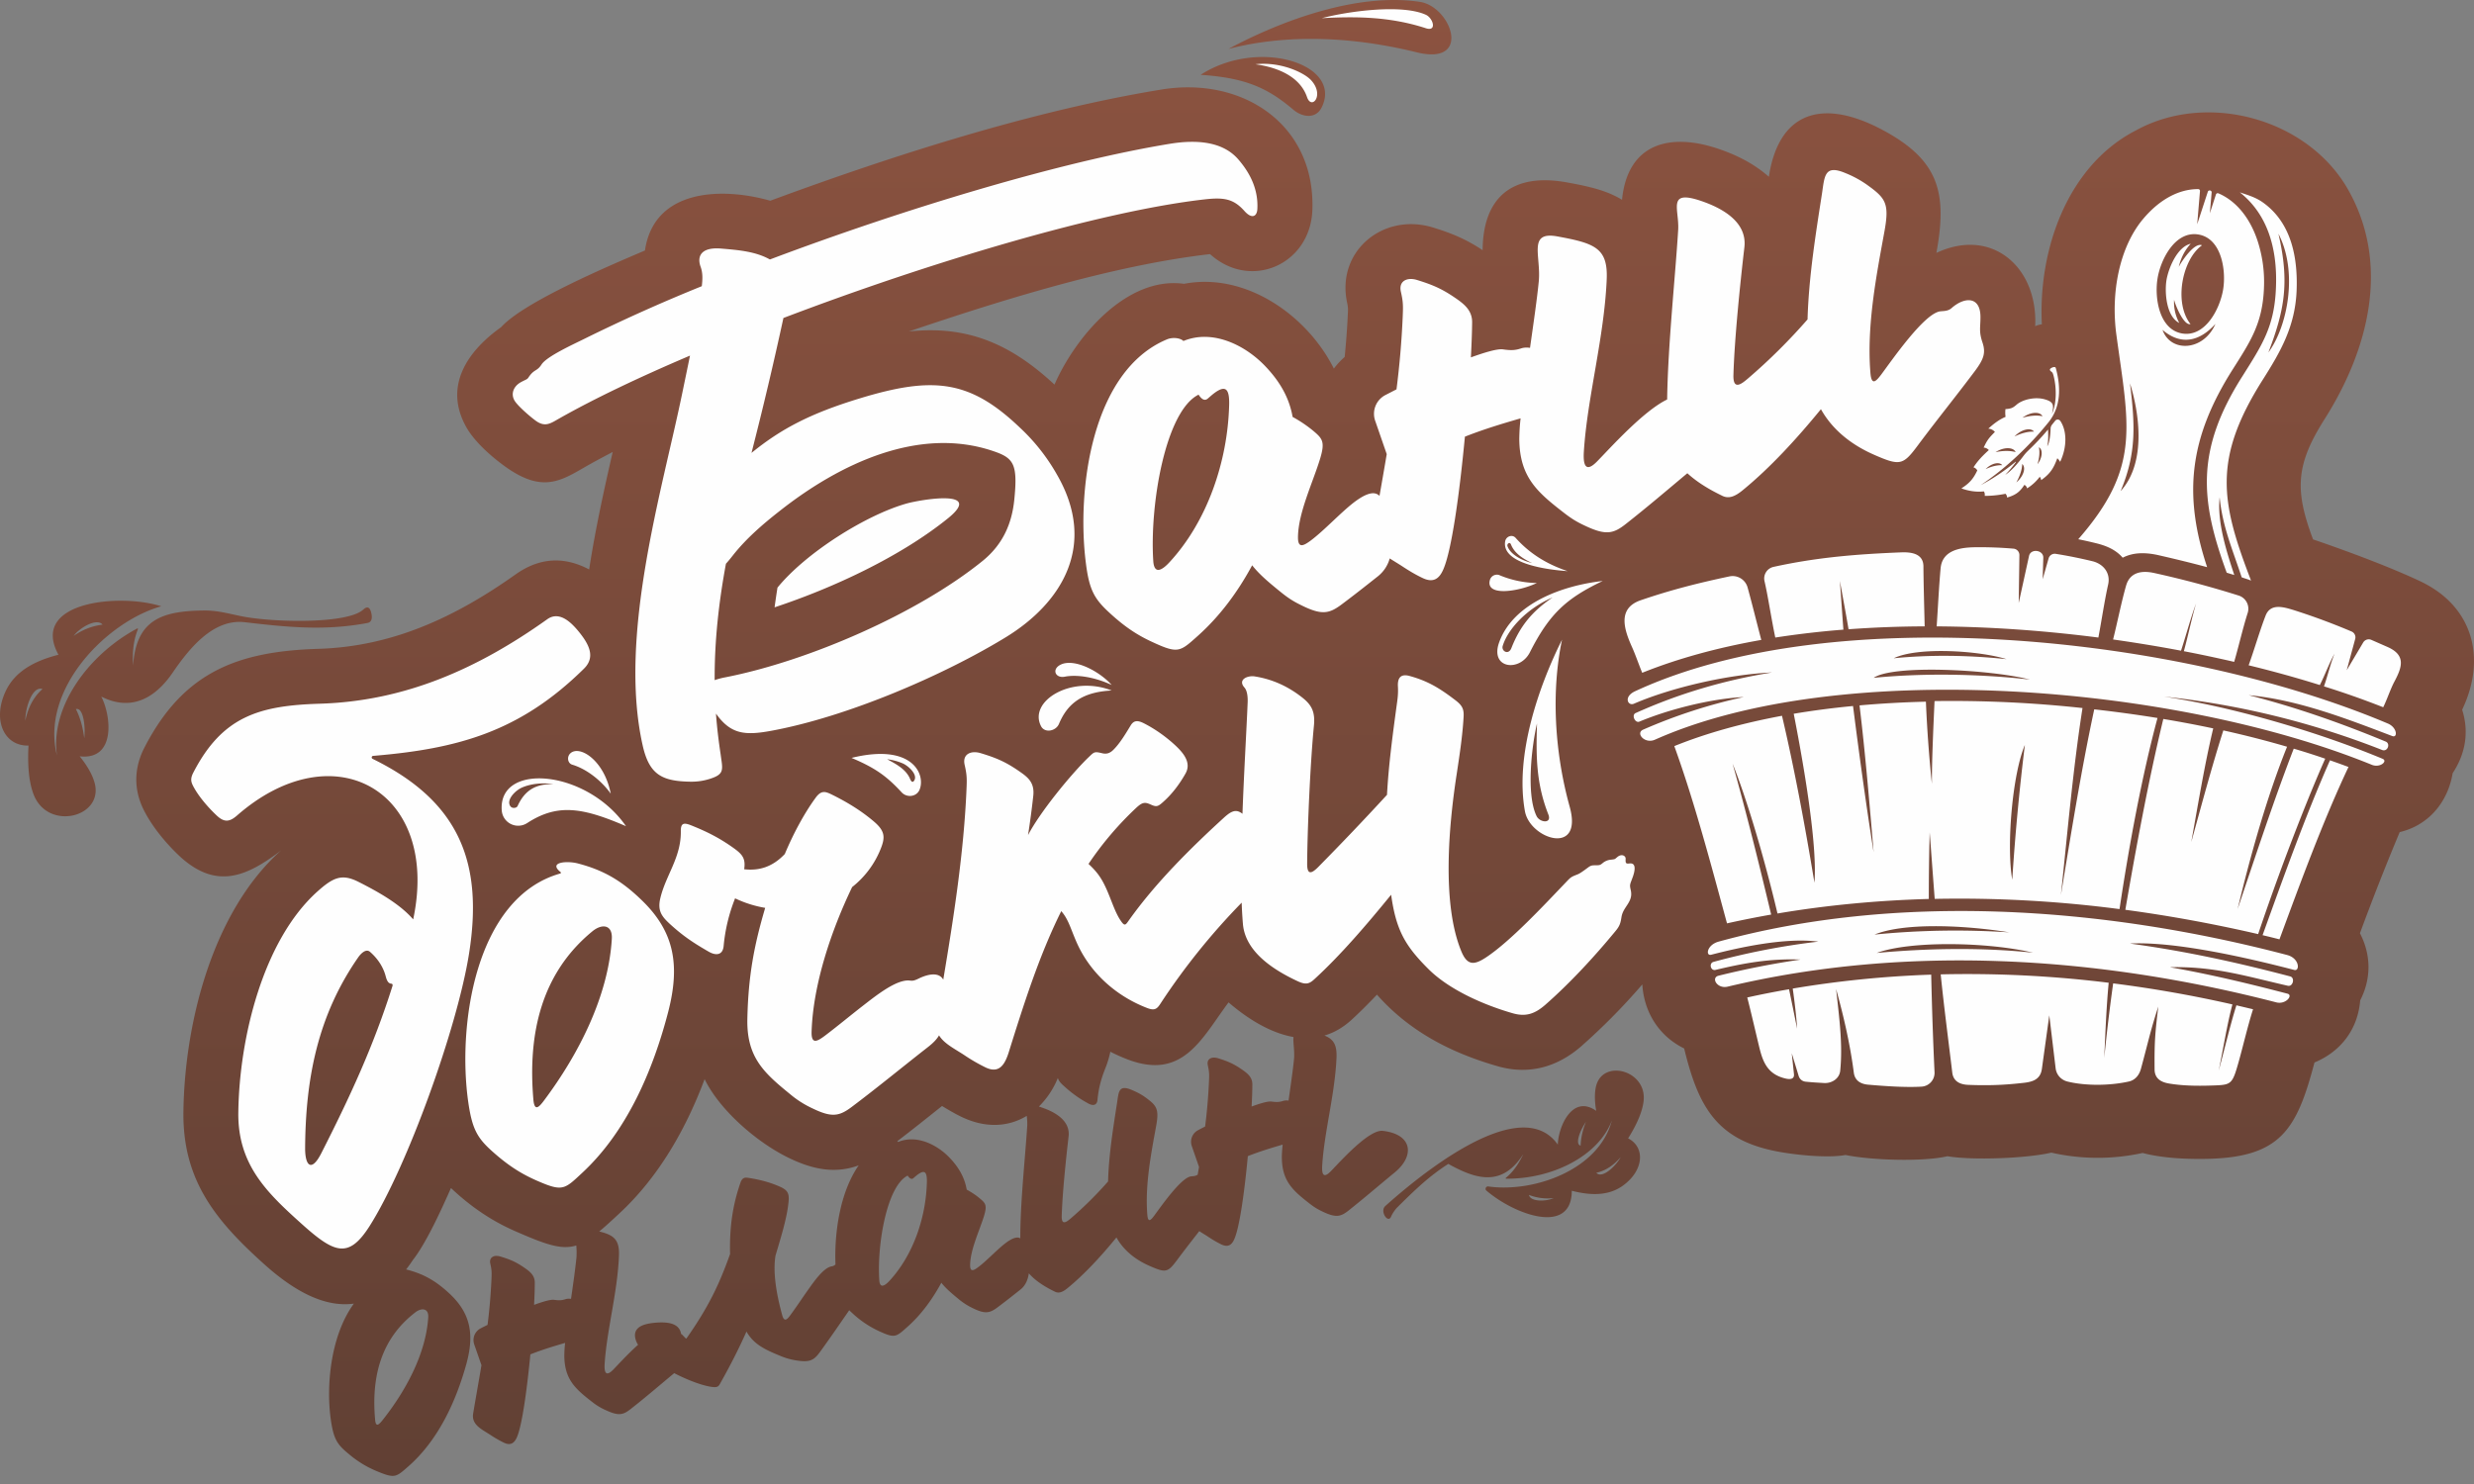 <svg width="100" height="60" fill="none" xmlns="http://www.w3.org/2000/svg"><rect width="100%" height="100%" fill="#808080" stroke="none"/><path fill-rule="evenodd" clip-rule="evenodd" d="M7.424 30.023c1.368-1.934 2.11-2.365 4.941-2.554 4.175-.278 5.87-1.033 9.212-3.23 1.008-.663 1.774-.304 2.579.298a.205.205 0 0 0 .32-.114c.649-2.547 1.12-5.225 1.7-7.797a.205.205 0 0 0-.3-.225c-1.008.567-1.987 1.158-3.035 1.635-1.225.556-1.581.128-2.3-.723-1.052-1.25-1.123-1.745-.275-2.568 1.731-1.681 4.56-2.707 6.783-3.683a.194.194 0 0 0 .12-.2c-.167-2.465 1.728-1.906 4.019-1.55a.19.19 0 0 0 .1-.007c4.98-1.788 10.497-3.654 15.773-4.463 2.946-.449 4.948.627 4.755 3.747-.096 1.614-1.011 1.603-1.93.905-.641-.491-2.893-.021-4.293.278-3.96.848-6.946 1.731-10.708 3.174a.199.199 0 0 0-.128.157l-.228 1.407a.203.203 0 0 0 .267.224c3.153-1.069 5.743.303 8.108 2.312.107.093.27.05.32-.082 2.28-5.945 7.755-5.87 10.228-.794a.202.202 0 0 0 .313.067c.534-.448.89-.716 1.528-1.022a.193.193 0 0 0 .114-.164c.1-1.05.242-2.077.157-3.053-.164-1.856 1.022-1.966 2.315-1.567 1.033.32 1.931.844 2.822 1.428.146.097.31.008.313-.163.018-.574.036-1.133.075-1.707.11-1.45 1.05-1.628 2.148-1.446.997.167 2.041.613 3.01.983.128.05.267-.039.278-.178.139-2.116.36-2.721 2.212-2.255 1.062.267 2.198.966 3.17 1.543.121.07.342.021.367-.118.36-1.906.513-3.274 2.334-2.64 3.263 1.137 2.767 3.174 2.368 5.821-.025.171.164.303.307.207 2.782-1.853 4.22-.585 4.139 2.144a.203.203 0 0 0 .242.207l2.134-.396a.209.209 0 0 0 .167-.192c.129-2.914.068-4.431 1.913-6.148 2.804-2.608 6.808-1.6 8.097 2.19.649 1.903-.028 3.908-.869 5.622-1.845 3.758-2.255 3.971-.602 7.662a.201.201 0 0 0 .132.114l3.555 1.19c2.65.887 2.362 3.102 1.703 5.18-.4 1.257-.691 1.844-1.447 2.728-1.036 1.21-1.916 3.687-2.483 5.275a.194.194 0 0 0-.01.11c.413 2.106.313 3.3-1.543 4.436a.204.204 0 0 0-.089.107c-1.182 3.405-1.617 3.12-5.022 3.12-4.916 0-9.679.125-14.58-.17-2.034-.122-2.394-1.22-3.043-2.911-1.674-1.877-1.927-2.408-2.28-4.617-.028-.174-.252-.239-.36-.096-4.174 5.55-5.677 6.494-11.27 1.275a.202.202 0 0 0-.292.015c-2.544 2.87-2.757 2.621-5.835.38a.202.202 0 0 0-.292.054c-1.91 2.96-2.583 3.726-6.035 1.332a.201.201 0 0 0-.295.075c-1.535 3.007-1.824 5.005-4.948 3.02a.198.198 0 0 0-.239.015c-2.96 2.401-4.135 3.573-6.558 1.46-1.268-1.107-1.955-2.18-2.696-3.576a.205.205 0 0 0-.37.022c-1.094 2.796-1.771 4.235-3.599 6.415-2.165 2.586-4.157.499-6.611-1.856a.203.203 0 0 0-.335.09c-.51 1.67-1.161 3.166-1.97 4.217-1.407 1.827-2.66 1.193-4 .064-2.971-2.504-3.28-3.719-2.953-6.982.342-3.388 1.296-6.116 3.505-8.524 1.336-1.46.06-2.455-1.225-1.753-.42.228-.695.456-1.02.663-1.189.744-1.734.107-2.468-.723-1.14-1.283-1.05-1.789-.107-3.12zM50.741 2.46c.947-.086 2.38.22 2.636 1.118.078.271.007.52-.146.699-.225.263-.567.167-.663-.157-.246-.802-.88-1.097-1.856-1.361-.299-.078-.267-.27.029-.3zM52.839.77c1.386-.434 3.27-.844 4.688-.424.441.129.623.35.701.67.196.794-.288.702-.805.545-1.642-.499-2.892-.556-4.488-.385-.926.1-.641-.231-.096-.406z" fill="#FEFEFE"/><path fill-rule="evenodd" clip-rule="evenodd" d="M60.081 48.137c1.119.962 3.445 1.835 3.452.007.759.196 1.489.214 2.073-.213.852-.62.894-1.554.203-1.906.26-.413.56-.976.624-1.49.163-1.278-1.696-1.752-1.931-.57-.06.3-.036.65.018.948-.966-.68-1.532.638-1.553 1.365-1.525-2.17-5.728 1.367-6.972 2.483-.238.213.118.737.239.416.032-.082.139-.256.25-.367.662-.652 1.253-1.24 2.058-1.752 1.158.648 2.184.922 3.028-.392-.242.516-.499.79-.705.958-.01.01-.004.032.01.032 1.853.018 3.73-.905 4.279-2.358-.531 2.03-3.2 2.928-4.994 2.672-.097-.015-.15.107-.079.167zM44.935 27.918c-1.639-.638-3.38.435-2.854 1.446.15.285.599.2.723-.096.36-.858.977-1.29 2.13-1.35zm38.343-10.9c.267.392.282 1.05-.007 1.656a.506.506 0 0 0-.114-.146c-.142.381-.267.613-.652.884a.27.27 0 0 0-.057-.136 1.885 1.885 0 0 1-.513.47.196.196 0 0 0-.11-.142c-.203.324-.403.424-.698.513a.216.216 0 0 0-.064-.153 4.266 4.266 0 0 1-.841.085.257.257 0 0 0-.032-.181c-.303.032-.61-.011-.909-.122.314-.203.474-.37.642-.726a.26.26 0 0 0-.154-.125c.179-.278.378-.477.62-.698a.301.301 0 0 0-.21-.1c.153-.32.214-.388.456-.634a.386.386 0 0 0-.267-.132c.22-.2.442-.37.698-.477a1.156 1.156 0 0 1-.004-.314c.232-.014.303-.053.439-.17.249-.222.766-.335 1.147-.225.38.107.367.246.295.584.203-.442.178-1.118.06-1.546-.024-.092-.045-.128-.081-.153-.078-.053-.085-.103-.021-.143.053-.035.174-.085.196-.003.206.759.213 1.553-.289 2.18-.787.98-1.76 1.895-2.754 2.554a8.169 8.169 0 0 0 1.415-.947c.007-.004.017.003.014.014a4.84 4.84 0 0 1-.431.513c.26-.164.53-.492.69-.702.097-.128.136-.178.254-.292a9.91 9.91 0 0 0 .773-.823c.003-.007.014-.003.014.004.01.224.014.43-.032.659.1-.154.128-.495.135-.713 0-.06.022-.114.057-.16l.129-.16a.129.129 0 0 1 .206.007zm-1.777 2.486c.146-.26.231-.516.238-.744.157.135.068.488-.238.744zm.855-.734c.074-.25.1-.488.057-.687.163.089.153.41-.057.687zm-.606-1.88c.296-.086.577-.111.809-.061-.1-.196-.478-.185-.809.06zm-.324.758c.278-.135.552-.206.79-.196-.131-.174-.505-.103-.79.196zm-.766.634c.303-.064.584-.067.812-.003-.085-.2-.463-.221-.812.003zm-.399.684c.239-.11.47-.167.67-.157-.107-.146-.424-.092-.67.157zm-19.65 4.29a4.1 4.1 0 0 0 1.508.316c-.73.35-2.074.556-1.899-.114a.294.294 0 0 1 .392-.203zm.229-1.372c-.16.922 1.756 1.157 2.522 1.207-.855-.285-1.543-.72-2.102-1.346-.135-.15-.384-.06-.42.139zm1.086.88c-.48-.118-.894-.385-.994-.684-.028-.09.093-.193.143-.064.132.341.467.57.851.748zm2.857.726c-1.592.178-3.598.88-4.182 2.469-.399 1.08.83 1.225 1.24.41.787-1.554 1.471-2.177 2.942-2.879zm-2.027.666c-1.061.456-1.816 1.297-2.016 1.96-.064.206.232.388.35.089.355-.905.85-1.493 1.666-2.049zm.382 1.707c-.959 1.92-1.906 4.688-1.5 6.935.203 1.13 2.365 1.831 1.81-.178-.624-2.251-.745-4.688-.31-6.757zm-1.012 3.39c-.225.96-.438 2.897-.014 3.748.128.257.63.32.47-.078-.506-1.29-.492-2.408-.456-3.67zm-27.707 1.39c.951.403 1.414.73 2.023 1.39.21.23.602.188.724-.097.26-.602-.26-1.906-2.747-1.293zm2.533.916c.153-.236-.221-.581-.45-.688a2.267 2.267 0 0 0-.644-.174c.324.174.766.395.93.801.036.082.093.171.164.06zm-11.649 1.845c-1.585-2.29-5.168-2.6-5.022-.638a.666.666 0 0 0 1.03.51c1.235-.802 2.247-.624 3.992.128zm-4.684-.823c-.157-.264.232-.634.485-.741.377-.164.865-.2 1.268-.135-.684-.015-1.144.213-1.45.883-.04.09-.232.118-.303-.007zm4.068-.492c-.385-.537-.98-1-1.557-1.172-.188-.057-.224-.32-.078-.456.37-.352 1.372.271 1.635 1.628zm20.248-4.395c-.798-.367-1.497-.414-1.892-.335-.385.075-.541-.296-.181-.481.54-.278 1.556.242 2.073.816zM9.576 32.976c-.306.267-.523.275-.82-.007-.366-.345-.758-.805-.964-1.218-.075-.153-.097-.285.024-.517 1.176-2.276 2.669-2.707 5.112-2.782 3.413-.103 6.348-1.389 9.194-3.416.506-.36 1.001.168 1.29.524.353.442.69.983.196 1.471-2.593 2.561-5.112 3.245-8.525 3.53-.064.004-.082.093-.021.121 3.534 1.728 4.47 4.225 3.9 7.855-.47 2.992-2.497 8.631-4.028 11.043-.852 1.332-1.421 1.093-2.768-.121-1.39-1.25-2.561-2.383-2.533-4.482.04-3.056 1.015-6.953 3.174-8.912.66-.595 1.008-.748 1.678-.413.78.395 1.67.887 2.216 1.52 1.1-5.186-3.2-7.633-7.125-4.196zm58.256-23.67c-.117 1.909-.413 4.623-.445 6.846-.958.46-2.308 1.97-2.814 2.486-.26.271-.613.513-.552-.391.139-2.18.823-4.596.923-6.954.053-1.268-.481-1.457-1.999-1.735-1.204-.217-.645.795-.748 1.831-.071.72-.214 1.693-.353 2.676a.782.782 0 0 0-.324.01c-.25.082-.399.104-.773.05-.253-.032-.826.157-1.293.324.029-.563.047-1.054.05-1.428 0-.438-.278-.688-.58-.905-.596-.42-.973-.588-1.653-.798-.389-.117-.741.036-.649.467.096.42.096.573.075 1.047a35.02 35.02 0 0 1-.25 2.91c-.149.075-.299.154-.452.232a.854.854 0 0 0-.41 1.037l.467 1.35c-.092.552-.192 1.115-.292 1.688-.157-.157-.441-.196-1.061.285-.52.406-1.172 1.108-1.7 1.507-.31.232-.544.353-.534-.143.018-.983.599-2.187.89-3.138.21-.687.108-.82-.26-1.13a5.217 5.217 0 0 0-.847-.573c-.132-.755-.499-1.425-1.133-2.08-.826-.851-2.123-1.468-3.28-.99-.133-.129-.442-.16-.67-.064-3.039 1.271-3.652 6.073-3.274 9.04.139 1.108.346 1.461.994 2.049.573.523 1.072.862 1.703 1.15 1.047.485 1.11.389 1.852-.274.883-.794 1.6-1.77 2.173-2.832.288.367.673.691 1.122 1.055.367.299.58.423.919.587.78.378 1.08.314 1.585-.067.51-.382.99-.76 1.468-1.14a1.4 1.4 0 0 0 .466-.713c.15.096.307.19.456.285.303.2.57.364.88.51.435.206.666.014.82-.328.345-.752.666-3.085.883-5.39.73-.288 1.44-.506 2.251-.74a8.02 8.02 0 0 0-.053.858c.021 1.514.723 2.123 1.792 2.95.374.292.595.409.936.566.788.36 1.087.285 1.582-.107.87-.684 1.66-1.36 2.483-2.048.41.377.919.673 1.382.897.285.157.545.043.855-.21 1.119-.915 2.19-2.087 3.163-3.277.456.82 1.215 1.432 2.138 1.838 1.054.463 1.179.431 1.77-.363.802-1.076 1.517-1.952 2.305-3.003.37-.495.46-.748.313-1.18-.146-.434-.078-.598-.078-1.004.007-.862-.641-.84-1.169-.374-.146.132-.349.114-.47.132-.648.103-1.927 1.956-2.362 2.54-.21.281-.398.484-.445-.032-.164-1.924.253-4.026.56-5.714.217-1.172.056-1.372-.72-1.927a4.252 4.252 0 0 0-.855-.46c-.862-.363-.837.14-.951.87-.246 1.585-.53 3.344-.577 5.047a23.475 23.475 0 0 1-2.39 2.373c-.246.21-.624.537-.606-.122.04-1.442.27-3.686.442-5.161.124-1.037-.905-1.596-1.764-1.885-1.378-.463-.858.346-.912 1.187zm-18.149 7.067c-.06 2.29-.887 4.716-2.422 6.37-.26.28-.606.526-.645-.061-.15-2.273.492-6.063 1.831-6.726.075.114.214.296.374.157.075-.064.15-.132.214-.182.498-.392.666-.228.648.442zm-27.792-1.639c-.193.3-.296.171-.535.535-.053.078-.11.078-.31.188-.32.182-.427.528-.195.816.156.2.523.527.78.72.399.303.623.124.969-.071 1.403-.795 3.23-1.668 5.29-2.544-.1.495-.204.99-.307 1.49-.812 3.953-2.604 9.82-1.606 14.27.267 1.193.79 1.45 1.941 1.467.264.003.499-.032.737-.103.652-.196.556-.378.474-.998-.085-.56-.15-1.111-.189-1.65.04.05.082.108.129.168.538.652 1.072.716 2.094.527 3.078-.562 6.979-2.247 9.494-3.786 2.258-1.382 3.718-3.723 2.062-6.58a7.907 7.907 0 0 0-1.507-1.905c-2.013-1.917-3.49-2.077-6.465-1.169-2.027.617-3.195 1.247-4.371 2.202a148.795 148.795 0 0 0 1.29-5.454c5.995-2.283 12.845-4.32 17.016-4.795.798-.092 1.18-.021 1.617.467.307.345.51.22.524-.082.04-.787-.289-1.446-.77-2.002-.651-.755-1.756-.794-2.75-.634-4.402.72-10.682 2.608-16.183 4.68-.57-.32-1.243-.38-1.973-.441-.809-.068-.98.313-.83.73.096.257.082.524.05.791a69.756 69.756 0 0 0-4.73 2.12c-.425.213-1.532.712-1.746 1.043zm6.996 12.764c-.007-1.628.174-3.185.456-4.706.089-.096.189-.22.31-.374.527-.659 1.186-1.229 1.845-1.745 2.465-1.949 5.664-3.445 8.642-2.437.837.281 1.005.52.858 1.973-.096.94-.448 1.8-1.293 2.48-2.618 2.116-7.01 4.029-10.362 4.691a3.118 3.118 0 0 0-.456.118zm31.187 11.206c.983-.651 2.351-2.123 3.17-2.978.24-.249.228-.26.513-.37.09-.032.2-.114.292-.178.218-.157.232-.193.414-.193.228 0 .217-.01.356-.12a.61.61 0 0 1 .306-.108c.178-.02.146-.024.253-.11.175-.142.339-.043.331.078-.007.164 0 .207.154.186.285-.036.224.295.135.545-.11.302-.135.302-.086.516.072.296-.039.467-.188.691-.107.164-.16.267-.186.431-.039.257-.085.367-.249.563-.851 1.033-1.838 2.102-2.835 2.975-.4.345-.763.495-1.315.334-1.161-.334-2.554-.944-3.395-1.78-.95-.945-1.314-1.579-1.514-3.01-.993 1.218-2.04 2.44-3.092 3.405-.203.188-.338.253-.683.092-.955-.445-2.12-1.175-2.216-2.319-.022-.267-.04-.552-.05-.858a27.047 27.047 0 0 0-3.292 4.096c-.142.221-.249.275-.552.154-1.26-.492-2.315-1.44-2.853-2.704-.228-.531-.313-.88-.595-1.204-.898 1.806-1.514 3.758-2.13 5.728-.16.491-.385.848-.923.595a7.106 7.106 0 0 1-.88-.51c-.374-.245-.805-.456-1.008-.79-.089.156-.231.306-.47.491-1.036.809-1.988 1.596-3.053 2.398-.505.38-.805.445-1.585.067a4.034 4.034 0 0 1-.922-.588c-1.062-.865-1.757-1.496-1.717-3.056.039-1.731.274-2.957.72-4.467-.421-.071-.83-.2-1.216-.385a6.873 6.873 0 0 0-.463 1.927c-.035.375-.313.4-.612.225-.599-.346-1.02-.62-1.568-1.122-.313-.292-.502-.52-.38-1.033.22-.934.843-1.646.829-2.708-.003-.306.09-.37.406-.245.652.26 1.161.516 1.738.93.35.252.481.42.417.85.606.068 1.144-.092 1.642-.616.335-.801.777-1.635 1.25-2.28.222-.302.386-.252.635-.131.698.342 1.26.705 1.738 1.115.42.367.438.613.264 1.058a3.716 3.716 0 0 1-1.165 1.574c-.837 1.739-1.578 3.919-1.639 5.85-.014.52.221.398.535.163.527-.399 1.03-.819 1.553-1.225.51-.395 1.35-1.069 1.88-1.008.122.014.179.007.357-.079.406-.199.83-.263.997.043.424-2.529.827-5.13.937-7.648.022-.474.022-.623-.075-1.047-.092-.428.26-.58.649-.463.68.206 1.058.374 1.653.798.317.224.53.452.473.94a35.43 35.43 0 0 1-.21 1.575c.485-.934 1.753-2.48 2.45-3.15.222-.21.222-.238.546-.16.16.04.3.011.442-.128.274-.264.516-.677.709-.994.124-.203.274-.224.548-.082.41.21.794.478 1.14.78.378.335.805.766.527 1.25-.25.442-.563.856-.95 1.187-.165.142-.232.164-.457.06-.224-.1-.328-.103-.584.136a13.207 13.207 0 0 0-1.927 2.266c.452.42.62.719.908 1.46.1.25.228.598.4.844.163.239.195.157.338-.042 1.068-1.5 2.479-2.9 3.833-4.136.317-.289.502-.342.744-.153.06-1.657.16-3.313.21-4.507.007-.174-.007-.456-.128-.595-.285-.317.114-.498.413-.452.723.114 1.368.41 1.949.876.356.289.498.563.445 1.112-.146 1.478-.264 4.136-.274 5.582-.004.466.174.413.449.135a112.92 112.92 0 0 0 2.778-2.917c.064-1.183.22-2.37.413-3.776.029-.218.04-.396.029-.595-.022-.35.107-.535.47-.435.77.21 1.254.524 1.856.983.285.218.349.367.327.695-.046.78-.167 1.557-.284 2.33-.303 1.977-.613 5.19.199 7.138.242.578.527.542 1.001.228zM22.66 35.26c-.52-.41.27-.463.698-.35 1.055.275 1.796.71 2.643 1.547 1.254 1.243 1.493 2.572 1.009 4.449-.61 2.35-1.66 4.827-3.474 6.511-.726.677-.79.777-1.845.314-.634-.278-1.14-.606-1.724-1.119-.659-.577-.873-.922-1.036-2.026-.456-3.135.284-8.304 3.718-9.27a.033.033 0 0 0 .011-.056zm2.07 2.696c-.136 2.323-1.354 4.685-2.729 6.523-.21.285-.399.484-.442-.029-.228-2.671.325-5.104 2.387-6.797.381-.313.816-.277.784.303zm-8.906 1.817c-.117-.007-.181-.1-.231-.289-.132-.523-.478-.861-.638-1-.17-.147-.385.092-.474.22-1.642 2.359-2.13 4.91-2.148 7.713-.003.737.264.976.652.213 1.154-2.269 2.116-4.342 2.882-6.775.01-.036-.007-.082-.043-.082zm53.982-2.44c.591-.132 1.186-.25 1.785-.356-.481-2.013-1.001-4.122-1.56-6.102.555 1.368 1.271 3.754 1.816 6.059 2.02-.342 4.065-.53 6.116-.588 0-.862.011-1.824.036-2.69.068.863.135 1.825.203 2.687a49.9 49.9 0 0 1 7.47.413c.381-2.544.905-5.383 1.535-7.727a52.753 52.753 0 0 0-2.557-.349c-.52 2.42-.948 5.08-1.347 7.51.257-2.444.492-5.134.873-7.563a48.783 48.783 0 0 0-5.981-.281c-.05 1.093-.11 2.418-.107 3.344a53.45 53.45 0 0 1-.242-3.32c-.916.022-1.799.072-2.683.15.221 1.824.4 3.908.57 5.938-.32-2.009-.598-4.075-.833-5.913-.816.078-1.62.182-2.397.313.509 2.597.95 5.45.837 6.83-.374-2.277-.82-4.664-1.311-6.748-1.571.293-3.042.695-4.353 1.226.816 2.251 1.503 4.859 2.13 7.167zm-53.39 13.992c.694.175 1.19.453 1.752.976.852.795 1.012 1.642.684 2.84-.413 1.495-1.125 3.077-2.35 4.15-.492.43-.535.495-1.251.199a4.239 4.239 0 0 1-1.165-.713c-.449-.367-.591-.587-.702-1.293-.217-1.41-.032-3.473.92-4.777-1.183.164-2.42-.509-3.627-1.596-1.945-1.748-3.299-3.383-3.263-6.158.046-3.573 1.168-8.055 3.904-10.53l.05-.043c-1.396 1.061-2.632 1.62-4.136.21-.541-.513-1.09-1.179-1.425-1.849-.413-.83-.391-1.706.036-2.525 1.571-3.046 3.755-3.883 7.025-3.983 3.003-.089 5.553-1.293 7.968-3.006 1.076-.766 2.088-.674 2.978-.203.253-1.646.61-3.256.951-4.749-.377.196-.776.41-1.136.616-1.04.606-1.792 1.044-3.341-.124-.499-.374-1.122-.934-1.436-1.49-.933-1.652.029-3.073 1.404-4.05.93-1.033 4.477-2.529 5.813-3.099.37-2.518 3.146-2.56 5.066-2.012 4.958-1.831 10.6-3.644 15.812-4.496 3.292-.538 6.23 1.422 6.099 4.877-.082 2.194-2.49 3.263-4.136 1.777-3.918.45-8.407 1.853-12.175 3.128 2.386-.26 4.135.52 5.888 2.148.83-1.906 2.903-4.396 5.236-4.075 2.487-.477 4.973 1.268 6.056 3.427.128-.168.274-.328.438-.47.054-.563.1-1.133.125-1.696.01-.182.018-.296-.022-.474-.466-2.109 1.457-3.676 3.456-3.067.762.232 1.353.477 2.016.92.018-2.188 1.247-3.132 3.409-2.74.923.167 1.614.331 2.226.702.225-2.273 1.917-2.726 3.887-2.063.751.253 1.45.606 2.048 1.133.392-2.583 2.116-3.213 4.585-1.899 2.3 1.226 2.632 2.544 2.187 4.977 2.244-1.055 4.107.58 3.993 2.963a.873.873 0 0 1 .27-.075c-.153-3.013 1.034-6.43 3.82-7.85 2.878-1.575 6.928-.467 8.556 2.4 1.724 3.035.82 6.487-.94 9.27-1.173 1.848-1.226 2.881-.474 4.876 1.524.52 3.223 1.165 4.346 1.699 2.144 1.022 2.664 3.131 1.68 5.187.286.897.136 1.78-.384 2.568-.192 1.165-.972 2.105-2.14 2.38a100.4 100.4 0 0 0-1.607 4.089c.456.88.46 1.838.01 2.714-.092 1.154-.769 2.063-1.848 2.512-.72 2.725-1.368 3.865-4.457 3.897-.805.01-1.713-.036-2.49-.239a8.487 8.487 0 0 1-3.69-.014c-.998.235-3.199.317-4.2.146-.987.231-3.07.164-4.118-.05-.698.128-1.906.007-2.625-.118-2.54-.441-3.31-1.763-3.897-4.189-1.02-.502-1.621-1.46-1.692-2.59a25.555 25.555 0 0 1-2.469 2.501c-.972.848-2.127 1.169-3.384.805-1.884-.541-3.566-1.41-4.873-2.892-.342.36-.68.698-1.012 1.004-.356.328-.73.538-1.111.649.37.146.51.377.488.9-.064 1.472-.492 2.982-.577 4.343-.04.567.181.413.345.246.382-.392 1.543-1.7 2.102-1.635 1.215.139 1.293 1.019.484 1.681-.634.52-1.218 1.026-1.87 1.543-.31.245-.498.292-.99.067-.214-.1-.35-.17-.584-.352-.666-.52-1.108-.898-1.119-1.846-.003-.131.011-.316.032-.537-.51.15-.95.285-1.407.466-.135 1.44-.335 2.896-.552 3.367-.096.213-.239.334-.513.206a4.575 4.575 0 0 1-.548-.32c-.114-.075-.24-.147-.35-.221-.295.38-.59.755-.904 1.179-.374.498-.45.516-1.112.224-.573-.25-1.047-.634-1.332-1.147-.61.745-1.279 1.479-1.977 2.049-.196.16-.356.231-.534.131-.357-.174-.755-.413-1.03-.73-.035.26-.139.499-.338.656-.3.238-.602.477-.92.715-.32.24-.505.282-.997.043a2.703 2.703 0 0 1-.577-.367c-.281-.231-.523-.434-.705-.666-.36.666-.809 1.283-1.364 1.778-.467.416-.506.48-1.165.174a4.074 4.074 0 0 1-1.069-.723c-.043-.04-.085-.078-.125-.117-.395.57-.773 1.125-1.193 1.702-.235.32-.403.413-.937.328a2.673 2.673 0 0 1-.655-.185c-.617-.253-1.073-.463-1.368-.983-.31.698-.663 1.385-1.037 2.051-.078.143-.1.207-.302.193-.353-.029-.98-.25-1.582-.563-.588.488-1.136.962-1.75 1.443-.31.249-.494.292-.986.067a2.514 2.514 0 0 1-.588-.352c-.666-.517-1.104-.898-1.118-1.842a4.85 4.85 0 0 1 .032-.538c-.506.146-.951.285-1.404.463-.139 1.44-.338 2.9-.552 3.37-.1.21-.242.331-.513.203a4.78 4.78 0 0 1-.552-.317c-.345-.228-.773-.406-.695-.87.114-.68.229-1.317.335-1.948l-.292-.84a.534.534 0 0 1 .257-.649c.096-.05.192-.096.281-.142.075-.588.128-1.186.157-1.82.014-.296.014-.392-.046-.656-.057-.267.163-.363.406-.288.424.128.659.231 1.03.495.191.135.366.292.362.566 0 .232-.01.542-.028.894.292-.107.648-.224.809-.203.231.032.324.018.48-.032a.522.522 0 0 1 .204-.007c.089-.613.174-1.222.22-1.67a3.158 3.158 0 0 0-.007-.489c-.605.186-1.232-.035-2.49-.587-.972-.428-1.806-1.008-2.575-1.735-.374.837-.983 2.198-1.543 2.914-.089.135-.178.26-.27.377zm35.867-9.397c-.94-.164-1.863-.744-2.625-1.4-1.093 1.468-1.849 3.181-4.121 2.29a7.226 7.226 0 0 1-.656-.295 4.096 4.096 0 0 1-.214.698c-.163.41-.263.791-.306 1.247-.021.235-.196.25-.381.142a4.793 4.793 0 0 1-.98-.705c-.117-.103-.203-.196-.242-.32a3.407 3.407 0 0 1-.766 1.154.612.612 0 0 1 .097.032c.537.178 1.178.527 1.104 1.175-.107.923-.253 2.323-.278 3.228-.01.41.228.206.381.075a15.017 15.017 0 0 0 1.493-1.482c.028-1.066.206-2.166.36-3.157.07-.455.056-.769.594-.544.2.085.37.17.535.288.484.35.584.474.448 1.204-.192 1.054-.452 2.369-.349 3.573.029.32.146.196.278.018.27-.364 1.072-1.521 1.478-1.585.072-.011.186-.004.278-.072l.054-.31-.292-.844a.53.53 0 0 1 .256-.645c.096-.05.189-.1.282-.146.074-.584.128-1.182.156-1.82.015-.296.011-.388-.046-.652-.06-.27.16-.363.403-.292.427.132.662.235 1.033.499.188.135.367.288.363.566 0 .232-.01.538-.029.89.289-.106.649-.224.81-.199.23.029.323.018.48-.032a.46.46 0 0 1 .203-.007c.085-.616.175-1.222.22-1.674.033-.339-.045-.677-.02-.898zm-10.782 3.188c-.727.442-1.639.51-2.608.054-.281-.132-.548-.292-.816-.453-.602.481-1.2.959-1.81 1.425a.136.136 0 0 1 .036.029c.727-.3 1.543.085 2.063.62.399.41.627.833.709 1.307.185.1.37.22.534.36.232.192.296.278.164.709-.185.598-.549 1.353-.56 1.97-.006.313.143.235.336.088.33-.249.74-.687 1.068-.943.339-.264.52-.278.624-.214-.004-1.436.2-3.285.281-4.56a2.33 2.33 0 0 0-.021-.392zm-6.793 2.002c-.902.328-1.796.2-2.825-.303-1.275-.616-2.79-1.923-3.402-3.184-.752 2.009-1.849 3.943-3.43 5.414-.321.3-.592.549-.83.745.605.146.826.342.797.994-.06 1.475-.488 2.981-.577 4.342-.039.567.182.417.346.25.196-.2.588-.635 1.004-1.005a.788.788 0 0 1-.124-.338c-.036-.442.477-.531.904-.56.656-.042.912.154.959.463l.028.011.171.178a.184.184 0 0 0 .043-.046c.859-1.23 1.293-2.127 1.738-3.377-.025-1.019.086-1.927.42-2.886.079-.22.186-.217.357-.188.477.075.883.192 1.24.352.32.14.374.285.349.581-.054.677-.346 1.575-.531 2.209-.11.68.039 1.55.267 2.386.082.317.203.2.346 0 .245-.331.47-.677.708-1.011.236-.332.617-.884.944-.944a.261.261 0 0 0 .16-.079c-.05-1.31.19-2.928.938-4.004zm52.702-33.78c.752.648 1.51.46 2.138-.242-.478 1.108-1.814 1.168-2.138.242zm-1.695 6.519c.659-1.557.577-2.725.38-4.357.343 1.083.703 3.17-.38 4.357zm5.974-5.607c.634-1.667.872-2.796.406-4.798.794 1.524.38 3.73-.406 4.798zm-2.836-4.77c.94.15 1.133 1.443 1.008 2.216-.124.77-.709 1.938-1.65 1.788-.94-.153-1.128-1.443-1.004-2.216.122-.773.71-1.938 1.646-1.788zm-.766 3.576a1.751 1.751 0 0 1-.21-.936c.06.246.399 1.054.663.983-.389-.499-.424-1.233-.3-1.828.1-.488.35-1.061.766-1.357-.31-.135-.833.663-.94.873.107-.452.306-.741.484-.937-.555.132-.901 1.001-.98 1.471-.078.488-.014 1.468.517 1.732zm2.223 10.192c-.292-.89-.702-2.127-.591-3.142.11 1.176.534 2.145.89 3.235l.1.035c.103.032.196.064.278.096-1.211-3.152-1.567-4.894.474-8.118.716-1.13 1.307-2.151 1.368-3.594.053-1.318-.196-2.736-1.35-3.566-.296-.214-.606-.303-.945-.417 1.087.859 1.529 2.209 1.46 3.855-.06 1.563-.548 2.3-1.36 3.587-1.902 3-1.692 5.033-.63 7.936.103.032.203.064.306.093zm-1.097-.317c-.98-2.953-.709-5.244 1.03-7.99.715-1.13 1.21-1.856 1.267-3.299a5.365 5.365 0 0 0-.256-1.898c-.32-.973-.898-1.635-1.585-1.927a.074.074 0 0 0-.1.046l-.246.759.072-.841c.007-.086-.125-.114-.154-.029l-.43 1.315.113-1.343a.071.071 0 0 0-.07-.078c-.738-.004-1.522.374-2.217 1.193-.976 1.154-1.321 3.003-1.093 4.691.502 3.701 1.004 5.361-1.54 8.272.25.05.5.107.742.167.402.1.78.26 1.054.58.374-.192.83-.241 1.447-.102.659.15 1.314.31 1.966.484zm-7.035 15.588c-2.127-.224-4.325-.174-6.32.01 1.357-.498 4.478-.448 6.32-.01zm-.959-.823a33.105 33.105 0 0 0-5.45.09c1.147-.467 3.438-.407 5.45-.09zm.83-10.22c-2.208-.249-4.47-.253-6.316-.07.788-.542 4.703-.343 6.316.07zm-.944-.826c-1.613-.167-3.117-.178-4.56-.036.984-.474 3.46-.306 4.56.036zm4.802 10.134c1.806.243 3.598.574 5.368.983 1.13-3.352 2.259-6.087 2.711-7.092a29.509 29.509 0 0 0-1.272-.406c-.801 2.066-1.56 4.389-2.269 6.487.503-2.109 1.18-4.535 1.999-6.565-.83-.242-1.675-.46-2.576-.66-.456 1.422-.9 3.086-1.296 4.514.263-1.457.541-3.153.887-4.595a47.13 47.13 0 0 0-2.017-.381c-.587 2.415-1.111 5.25-1.535 7.715zm5.547 1.026c.228.054.455.11.683.168.83-2.248 1.767-4.806 2.79-6.968a36.739 36.739 0 0 0-.748-.27c-.987 2.226-1.906 4.798-2.725 7.07zm-9.608-7.69a93.365 93.365 0 0 0-.51 5.45c-.238-1.375.004-4.254.51-5.45zm8.55 10.526c-.26.83-.485 1.799-.716 2.643.185-.88.338-1.87.555-2.679a50.325 50.325 0 0 0-4.82-.851 73.535 73.535 0 0 0-.36 3.013c.043-.958.086-2.07.179-3.038a46.517 46.517 0 0 0-6.79-.339c.129 1.293.317 2.711.467 3.969.043.363.32.484.641.498.741.032 1.4.011 2.084-.064.399-.039.83-.075.898-.584l.299-2.162.256 2.137c.032.264.214.47.474.538.734.182 1.724.171 2.487 0 .252-.057.413-.253.484-.502.314-1.154.363-1.468.705-2.53-.131 1.094-.16 1.443-.15 2.551.008.37.268.51.588.563.599.1 1.23.1 1.874.075.645-.025.688-.078.93-.93.189-.673.374-1.478.588-2.148l-.674-.16zm-1.632-16.24c-.174.584-.324 1.318-.492 1.923.691.132 1.368.278 2.034.431.179-.612.35-1.364.546-1.977a.559.559 0 0 0-.367-.705 39.731 39.731 0 0 0-3.399-.908c-.484-.11-.99-.057-1.15.513-.193.676-.353 1.492-.524 2.172.926.132 1.845.282 2.746.453.2-.606.392-1.332.606-1.902zM72.641 41.59c-.1-.485-.224-1.108-.327-1.593-.567.097-1.126.207-1.689.332.16.623.335 1.389.488 2.02.15.62.353 1.097 1.073 1.26.146.033.349.04.327-.181l-.089-.844.278.915c.04.132.146.221.285.235.242.025.492.04.745.054.31.018.62-.178.651-.5.104-1.06-.032-2.076-.167-3.301.306 1.1.566 2.226.716 3.38.043.328.281.463.584.488.656.057 1.5.118 2.155.079a.558.558 0 0 0 .524-.58c-.06-1.265-.107-2.68-.135-3.948-1.874.064-3.744.25-5.597.563.075.527.15 1.161.178 1.62zm1.87-16.133c-.046-.599-.096-1.35-.142-1.97.11.616.25 1.357.35 1.955a43.647 43.647 0 0 1 3.077-.117c-.018-.802-.046-1.714-.05-2.426-.003-.513-.48-.58-.88-.567-1.81.072-3.416.2-5.18.588a.48.48 0 0 0-.363.58c.14.603.268 1.476.435 2.277a37.512 37.512 0 0 1 2.754-.32zm19.853.972c-.16.385-.289.93-.428 1.322a35.22 35.22 0 0 1 2.394.844c.153-.303.292-.737.453-1.037.306-.577.48-1.065-.278-1.4l-.656-.288a.262.262 0 0 0-.328.107l-.666 1.122.342-1.261a.256.256 0 0 0-.15-.307 26.61 26.61 0 0 0-2.336-.865c-.392-.118-.93-.292-1.133.22-.242.624-.46 1.386-.687 2.013.997.242 1.959.51 2.878.798.2-.388.385-.905.595-1.268zm-9.547-.652c.128-.67.246-1.478.396-2.148.103-.466-.196-.833-.642-.94-.456-.11-.958-.214-1.474-.296a.258.258 0 0 0-.292.185l-.24.841.026-.87c.007-.316-.51-.384-.577-.07l-.417 1.902.028-1.938a.26.26 0 0 0-.238-.26 15.95 15.95 0 0 0-1.564-.057c-.588.01-1.311.117-1.382.844-.064.684-.107 1.575-.16 2.355 2.169.014 4.377.174 6.536.452zm-13.625.096c-.175-.662-.37-1.46-.552-2.116a.628.628 0 0 0-.738-.452c-1.247.264-2.365.545-3.587.965-.972.335-.652 1.222-.331 1.931.128.289.274.712.395 1.001 1.464-.588 3.089-1.026 4.813-1.329zm21.377 13.604c-2.18-.573-4.243-1.025-6.477-1.328 1.846-.096 4.813.591 6.647 1.068.225.057.218-.47-.292-.605-7.562-1.988-15.83-2.505-22.976-.542-.484.132-.538.592-.303.531 1.169-.303 2.996-.702 4.328-.53a29.044 29.044 0 0 0-4.235.819c-.196.053-.118.374.082.324 1.133-.27 2.187-.467 3.437-.417a34.733 34.733 0 0 0-3.316.652c-.317.078-.06.545.37.442 7.264-1.728 14.987-1.222 22.179.637.377.096.687-.288.449-.352-1.571-.41-3.153-.791-4.752-1.07 1.784-.045 3.06.36 4.762.749.21.05.303-.324.097-.378zm3.857-9.496c-1.816-.752-3.637-1.39-5.532-1.874 2.01.189 3.954.95 5.803 1.653.224.085.203-.346-.178-.506-8.375-3.545-22.4-5.026-30.425-1.308-.491.228-.288.613-.05.506 1.482-.64 3.77-1.182 5.586-1.264-1.917.31-3.744.844-5.518 1.642-.175.078-.021.42.153.346 1.2-.5 2.89-.927 4.218-.994a21.57 21.57 0 0 0-4.072 1.321c-.31.14.068.588.485.403 7.463-3.327 21.02-2.227 28.971 1.015.338.139.66-.15.438-.242-2.632-1.097-6.073-2.102-8.838-2.515a33.647 33.647 0 0 1 8.82 2.159c.221.085.35-.257.14-.342zm-65-6.224c-.042.267-.081.531-.117.798 2.358-.78 5.083-2.044 7.007-3.598 1.493-1.207-1.133-.751-1.674-.598-1.639.463-4.061 1.984-5.215 3.398zm6.039 24.038c-.036 1.436-.556 2.96-1.521 4-.164.175-.382.328-.403-.039-.096-1.428.306-3.808 1.147-4.224.05.07.136.185.235.1.047-.043.096-.083.136-.115.313-.245.416-.146.406.278zM17.31 53.256c-.093 1.482-.916 2.989-1.845 4.16-.146.182-.275.31-.303-.017-.153-1.703.22-3.256 1.617-4.332.256-.203.552-.178.53.189zm31.219-50.23c2.337-1.515 5.77-.435 4.89 1.324-.23.456-.761.41-1.15.079-1.068-.909-1.977-1.283-3.74-1.404zm1.126-1.048C51.78.838 54.859-.309 57.395.076c1.272.196 2.127 2.6-.142 2.037-2.547-.627-5.197-.755-7.598-.135zM53.43.735c1.068-.282 3.238-.58 4.207-.136.292.136.455.692-.004.542C56.209.678 54.848.656 53.43.735zm-.46 2.483c-.288-.292-1.222-.734-2.223-.62 1.183.167 1.86.666 2.084 1.329.189.548.734-.1.139-.71zM6.52 24.513c-1.685-.538-5.333-.193-4.157 1.959-.948.242-1.753.659-2.134 1.474-.556 1.19-.043 2.227.923 2.198-.032.606-.022 1.397.213 1.992.588 1.489 2.896.894 2.444-.538-.11-.36-.35-.727-.588-1.019 1.457.164 1.286-1.61.873-2.415 1.257.634 2.216.007 2.878-.958.641-.934 1.621-2.202 2.921-2.049 1.72.2 3.217.357 4.955.032.235-.042.193-.31.14-.477-.047-.139-.133-.224-.307-.064-.616.563-3.388.527-4.741.3-.585-.1-1.083-.275-1.725-.264-1.71.02-2.71.398-2.835 2.222-.046-.712.071-1.16.196-1.467.007-.018-.014-.04-.032-.029-2.027 1.09-3.516 3.22-3.242 5.133-.68-2.685 2.024-5.418 4.218-6.03zm-3.114 5.332c-.057-.434-.16-.826-.338-1.175.303-.086.392.716.338 1.175zm.738-4.591a2.58 2.58 0 0 0-1.165.455c.253-.345.94-.73 1.165-.456zm-2.426 2.604c-.356.313-.58.737-.695 1.278-.003-.52.285-1.417.695-1.278zm62.388 17.5a2.82 2.82 0 0 0-.217.962c-.25-.057 0-.659.217-.961zm-2.304 2.954c.31.12.652.167.997.128-.313.146-.944.153-.997-.128zm2.721-.895c.37-.081.695-.295.987-.634-.2.37-.752.891-.987.634z" fill="url(#paint0_linear_1_4)"/><defs><linearGradient id="paint0_linear_1_4" x1="50.09" y1="59.785" x2="50.09" y2="-.308" gradientUnits="userSpaceOnUse"><stop stop-color="#614034"/><stop offset="1" stop-color="#8C5340"/></linearGradient></defs></svg>